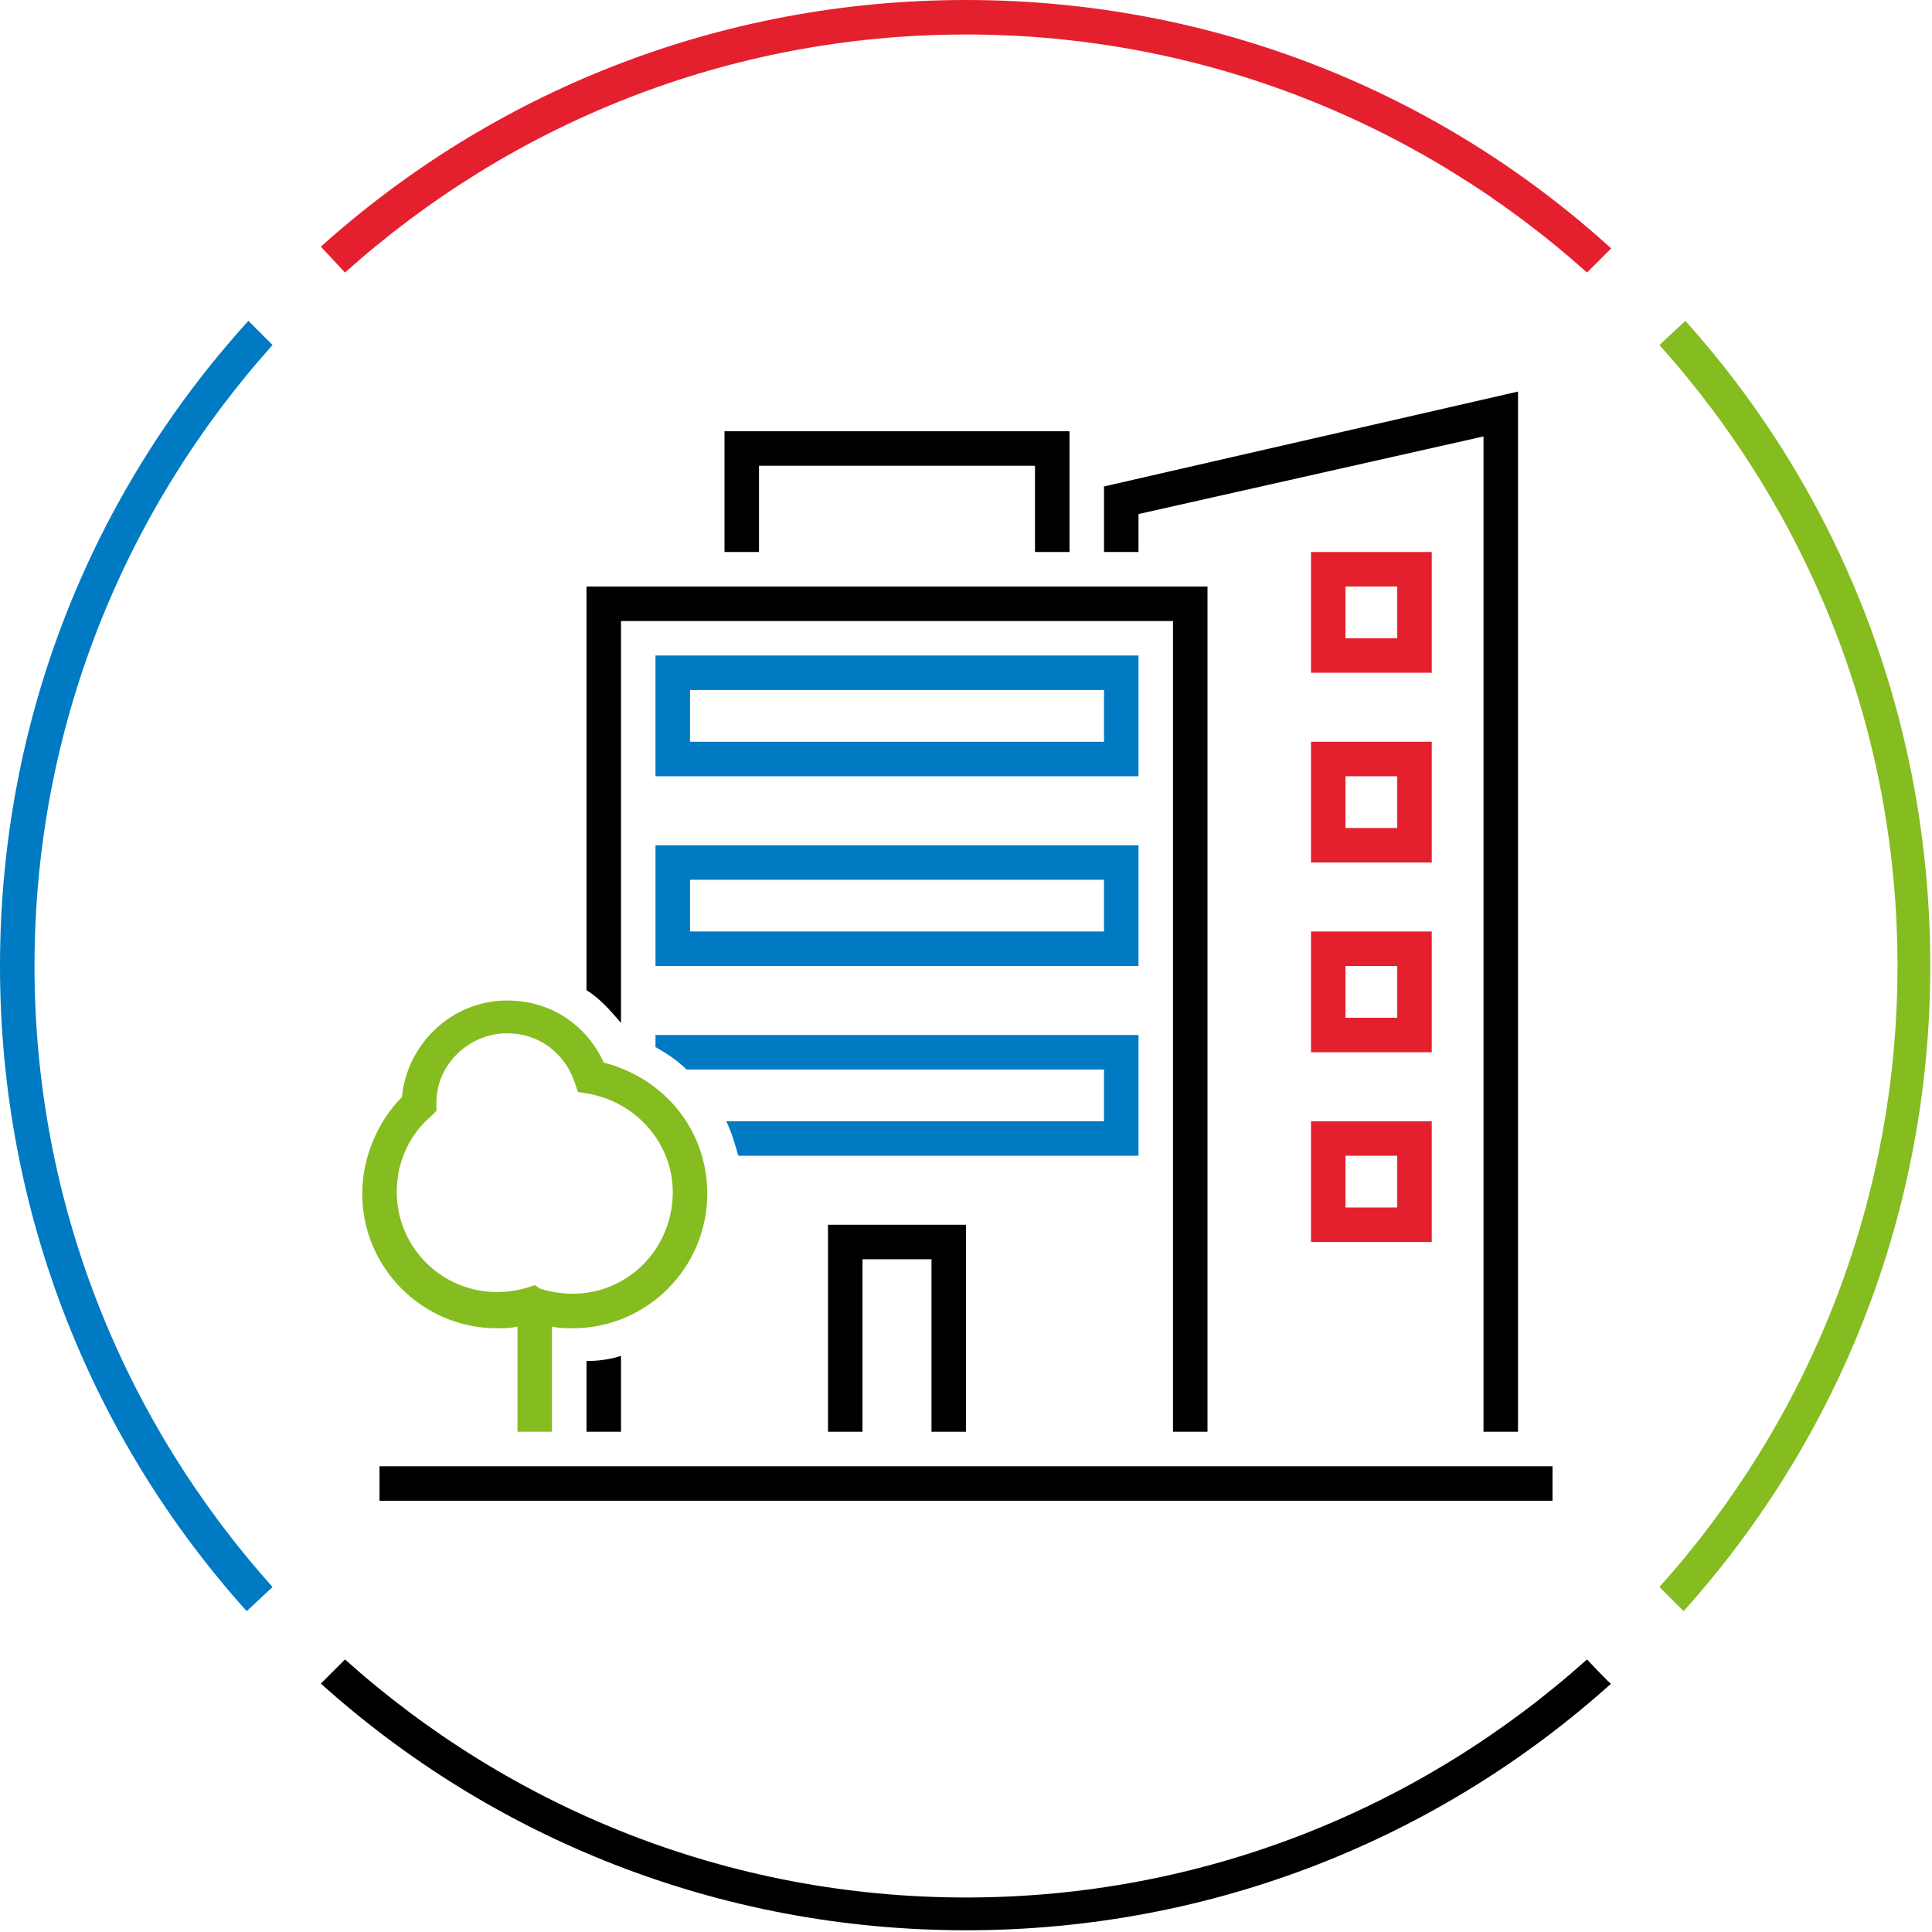 <?xml version="1.0" encoding="utf-8"?>
<!-- Generator: Adobe Illustrator 26.0.1, SVG Export Plug-In . SVG Version: 6.00 Build 0)  -->
<svg version="1.1" id="Laag_1" xmlns="http://www.w3.org/2000/svg" xmlns:xlink="http://www.w3.org/1999/xlink" x="0px" y="0px"
	 width="112px" height="112px" viewBox="0 0 112 112" style="enable-background:new 0 0 112 112;" xml:space="preserve">
<style type="text/css">
	.st0{fill:none;}
	.st1{fill:#007AC3;}
	.st2{fill:#E5202E;}
	.st3{fill:#85BC20;}
</style>
<rect x="0" class="st0" width="112" height="112"/>
<g id="c">
	<rect x="22" y="85" width="68" height="2"/>
	<polygon points="62,32 60,32 60,27 44,27 44,32 42,32 42,25 62,25 	"/>
	<polygon points="56,83 54,83 54,73 50,73 50,83 48,83 48,71 56,71 	"/>
	<path class="st1" d="M66,45H38v-7h28V45z M40,43h24v-3H40V43z"/>
	<path class="st1" d="M66,56H38v-7h28V56z M40,54h24v-3H40V54z"/>
	<polygon points="88,83 86,83 86,25.3 66,29.8 66,32 64,32 64,28.2 88,22.7 	"/>
	<path class="st2" d="M83,39h-7v-7h7V39z M78,37h3v-3h-3V37z"/>
	<path class="st2" d="M83,50h-7v-7h7V50z M78,48h3v-3h-3V48z"/>
	<path class="st2" d="M83,61h-7v-7h7V61z M78,59h3v-3h-3V59z"/>
	<path class="st2" d="M83,72h-7v-7h7V72z M78,70h3v-3h-3V70z"/>
	<g>
		<g>
			<path d="M34,34v23.4c0.8,0.5,1.4,1.2,2,1.9V36h32v47h2V34H34z"/>
			<path d="M34,78.9V83h2v-4.4C35.4,78.8,34.7,78.9,34,78.9z"/>
		</g>
		<path class="st3" d="M35,61.6c-1-2.2-3.1-3.6-5.6-3.6c-3.2,0-5.8,2.5-6.1,5.6C21.9,65,21,67.1,21,69.2c0,4.3,3.5,7.8,7.8,7.8
			c0.4,0,0.8,0,1.2-0.1V83h2v-6.1c0.4,0.1,0.8,0.1,1.2,0.1c4.3,0,7.8-3.5,7.8-7.8C41,65.5,38.5,62.5,35,61.6z M33.2,75
			c-0.6,0-1.3-0.1-1.9-0.3L31,74.5l-0.3,0.1c-0.6,0.2-1.2,0.3-1.9,0.3c-3.2,0-5.8-2.6-5.8-5.8c0-1.7,0.7-3.3,2-4.4l0.3-0.3v-0.5
			c0-2.2,1.9-4,4.1-4c1.8,0,3.3,1.1,3.9,2.8l0.2,0.6l0.6,0.1c2.8,0.5,4.9,2.9,4.9,5.7C39,72.4,36.4,75,33.2,75L33.2,75z"/>
	</g>
	<path class="st1" d="M38,60v0.7c0.7,0.4,1.3,0.8,1.8,1.3H64v3H42.1c0.3,0.6,0.5,1.3,0.7,2H66v-7H38z"/>
</g>
<g id="d">
	<path class="st3" d="M97.7,18.6L96.2,20c8.6,9.6,13.8,22.2,13.8,36s-5.2,26.4-13.8,36l1.4,1.4c8.9-9.9,14.3-23,14.3-37.4
		S106.6,28.5,97.7,18.6z"/>
	<path d="M92,96.2c-9.6,8.6-22.2,13.8-36,13.8s-26.4-5.2-36-13.8l-1.4,1.4c9.9,8.9,23,14.3,37.4,14.3s27.5-5.4,37.4-14.3
		C93.4,97.7,92,96.2,92,96.2z"/>
	<path class="st2" d="M20,15.8C29.6,7.2,42.2,2,56,2s26.4,5.2,36,13.8l1.4-1.4C83.5,5.4,70.4,0,56,0S28.5,5.4,18.6,14.3L20,15.8z"/>
	<path class="st1" d="M15.8,92C7.2,82.4,2,69.8,2,56s5.2-26.4,13.8-36l-1.4-1.4C5.4,28.5,0,41.6,0,56s5.4,27.5,14.3,37.4L15.8,92z"
		/>
</g>
</svg>
